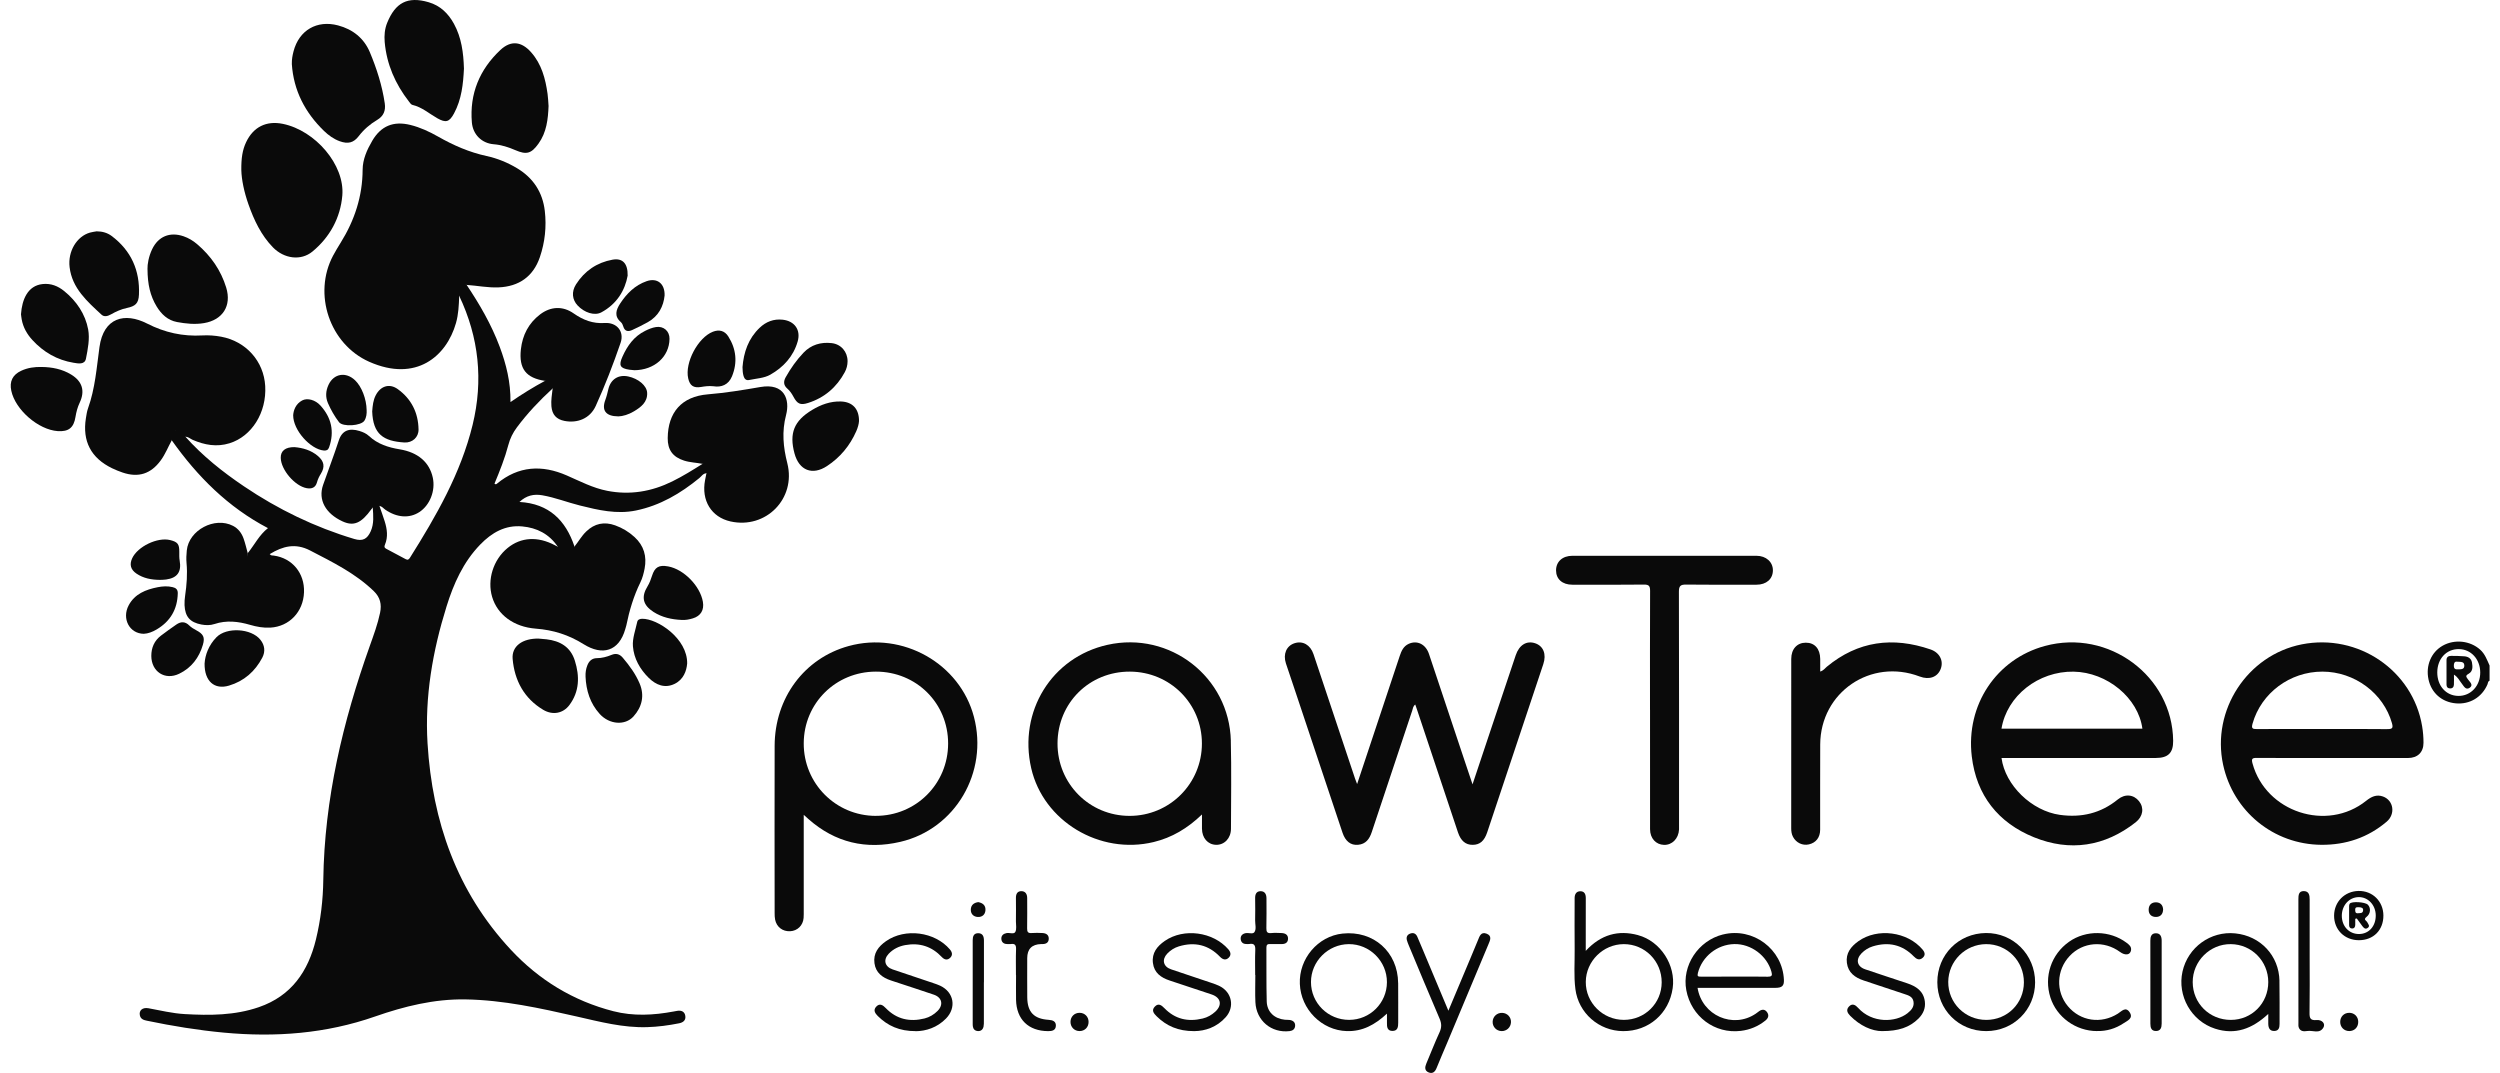 <svg xmlns="http://www.w3.org/2000/svg" width="233" height="100" viewBox="0 0 233 100" fill="none"><path d="M65.837 44.11C65.525 44.119 65.381 44.389 65.18 44.554C63.428 45.988 61.526 47.113 59.276 47.578C57.483 47.947 55.767 47.542 54.048 47.113C52.872 46.819 51.735 46.366 50.535 46.159C49.761 46.027 49.062 46.168 48.414 46.783C51.171 46.939 52.722 48.496 53.541 50.931C53.661 51.315 53.418 51.579 53.172 51.762C52.887 51.978 52.683 51.66 52.488 51.501C52.29 51.342 51.978 51.273 51.972 50.937C51.183 49.77 50.04 49.188 48.678 49.063C47.085 48.913 45.828 49.648 44.761 50.748C43.177 52.38 42.274 54.405 41.614 56.532C40.321 60.681 39.58 64.931 39.847 69.284C40.291 76.54 42.571 83.101 47.607 88.512C50.232 91.332 53.418 93.282 57.167 94.245C59.027 94.722 60.908 94.623 62.78 94.272C62.897 94.251 63.011 94.227 63.128 94.209C63.515 94.149 63.812 94.284 63.872 94.686C63.935 95.094 63.662 95.298 63.296 95.37C62.312 95.568 61.322 95.7 60.317 95.73C58.07 95.799 55.923 95.232 53.76 94.74C50.334 93.96 46.902 93.201 43.366 93.144C40.456 93.099 37.675 93.789 34.966 94.734C30.368 96.342 25.664 96.69 20.855 96.24C18.447 96.015 16.068 95.625 13.704 95.133C13.413 95.073 13.122 94.998 13.038 94.644C12.93 94.179 13.275 93.864 13.839 93.969C14.958 94.173 16.062 94.446 17.205 94.512C19.547 94.647 21.875 94.644 24.134 93.864C27.164 92.817 28.721 90.534 29.447 87.552C29.888 85.732 30.107 83.872 30.131 82.012C30.233 74.471 31.954 67.259 34.465 60.201C34.825 59.187 35.2 58.176 35.422 57.117C35.587 56.334 35.443 55.674 34.831 55.086C33.103 53.424 30.998 52.392 28.904 51.306C27.524 50.589 26.354 50.907 25.16 51.63C25.142 51.792 25.022 51.861 24.884 51.888C24.446 51.975 24.02 52.107 23.585 52.188C23.12 52.275 22.961 52.044 23.099 51.543C23.723 50.772 24.161 49.855 24.974 49.221C21.251 47.275 18.399 44.41 16.008 41.038C15.864 40.609 16.029 40.189 16.389 40.078C16.803 39.949 17.136 40.261 17.274 40.696C18.876 42.493 20.747 43.981 22.733 45.322C25.916 47.473 29.339 49.132 33.022 50.233C33.793 50.463 34.225 50.251 34.555 49.507C34.87 48.796 34.789 48.049 34.741 47.308C34.666 47.053 34.783 46.858 35.011 46.804C35.236 46.753 35.374 46.903 35.362 47.149C35.527 47.626 35.698 48.1 35.851 48.58C36.079 49.303 36.181 50.038 35.878 50.763C35.803 50.943 35.812 51.048 35.986 51.141C36.592 51.459 37.198 51.78 37.798 52.107C37.996 52.215 38.095 52.161 38.212 51.975C40.657 48.085 42.943 44.116 44.047 39.601C45.057 35.456 44.635 31.442 42.802 27.584C42.523 27.29 42.592 26.921 42.628 26.585C42.667 26.201 43.033 26.183 43.477 26.531C44.7 28.355 45.798 30.248 46.572 32.318C47.178 33.944 47.598 35.603 47.577 37.471C48.675 36.718 49.728 36.068 50.823 35.48C51.09 35.234 51.411 35.102 51.669 35.414C51.885 35.675 51.798 35.99 51.504 36.206C50.286 37.322 49.155 38.515 48.168 39.841C47.802 40.333 47.535 40.87 47.379 41.467C47.052 42.712 46.575 43.903 46.086 45.076C46.203 45.181 46.266 45.118 46.32 45.076C48.321 43.414 50.517 43.306 52.821 44.311C54.057 44.851 55.257 45.484 56.597 45.745C58.718 46.159 60.728 45.817 62.654 44.869C63.641 44.383 64.571 43.801 65.498 43.219C65.678 42.973 65.894 42.997 66.101 43.165C66.284 43.315 66.233 43.516 66.155 43.702C66.089 43.858 66.053 44.044 65.846 44.095L65.837 44.11Z" fill="#0A0A0A"></path><path d="M43.471 26.553C42.981 26.411 42.747 26.587 42.769 27.081C42.778 27.255 42.787 27.432 42.796 27.606C42.766 28.449 42.73 29.298 42.496 30.113C41.617 33.197 38.791 35.657 34.415 33.719C30.713 32.078 29.15 27.39 31.043 23.826C31.265 23.412 31.508 23.007 31.757 22.608C33.047 20.532 33.785 18.297 33.797 15.829C33.8 14.851 34.205 13.957 34.694 13.12C35.51 11.731 36.677 11.257 38.245 11.644C39.169 11.872 40.021 12.271 40.84 12.736C42.262 13.546 43.741 14.191 45.352 14.542C46.348 14.758 47.296 15.145 48.181 15.673C49.702 16.582 50.575 17.919 50.776 19.662C50.944 21.12 50.791 22.569 50.317 23.961C49.702 25.77 48.37 26.706 46.462 26.784C45.454 26.826 44.47 26.619 43.471 26.553Z" fill="#0A0A0A"></path><path d="M17.267 40.709C17.249 40.7 17.231 40.694 17.216 40.682C16.322 39.95 16.442 39.782 16.001 41.051C15.662 41.666 15.407 42.328 14.987 42.901C14.066 44.164 12.905 44.545 11.42 44.038C11.087 43.924 10.758 43.792 10.443 43.639C8.481 42.688 7.662 41.117 8.007 38.972C8.058 38.663 8.1 38.345 8.205 38.054C8.868 36.209 9.006 34.271 9.27 32.351C9.651 29.591 11.627 29.093 13.709 30.155C15.374 31.004 17.039 31.364 18.86 31.262C19.448 31.229 20.036 31.274 20.618 31.382C22.93 31.814 24.586 33.665 24.718 35.978C24.859 38.447 23.47 40.667 21.392 41.312C20.198 41.681 19.07 41.477 17.957 40.994C17.729 40.895 17.543 40.691 17.267 40.712V40.709Z" fill="#0A0A0A"></path><path d="M51.972 50.944C52.11 51.046 52.251 51.145 52.386 51.247C52.884 51.629 53.27 51.525 53.544 50.935C53.913 50.479 54.198 49.96 54.624 49.546C55.41 48.778 56.322 48.598 57.336 48.964C58.005 49.204 58.611 49.57 59.139 50.053C60.012 50.851 60.297 51.85 60.078 52.993C59.994 53.431 59.877 53.881 59.682 54.28C59.055 55.558 58.656 56.901 58.374 58.287C58.35 58.401 58.311 58.512 58.278 58.626C57.684 60.717 56.139 61.131 54.399 60.042C52.998 59.163 51.555 58.713 49.938 58.59C47.872 58.431 46.36 57.288 45.868 55.636C45.388 54.022 45.976 52.159 47.308 51.073C48.55 50.059 50.115 49.966 51.714 50.815C51.801 50.86 51.888 50.902 51.975 50.947L51.972 50.944Z" fill="#0A0A0A"></path><path d="M65.837 44.11C65.87 44.02 65.897 43.927 65.936 43.837C66.118 43.399 65.969 43.198 65.489 43.234C64.913 43.117 64.319 43.108 63.755 42.928C62.705 42.592 62.219 41.929 62.231 40.828C62.255 38.446 63.515 36.953 65.975 36.752C67.625 36.617 69.239 36.353 70.862 36.071C73.118 35.678 73.636 37.246 73.264 38.668C72.854 40.228 72.995 41.671 73.379 43.18C74.21 46.468 71.381 49.336 68.084 48.598C66.299 48.199 65.345 46.645 65.714 44.74C65.756 44.527 65.798 44.317 65.84 44.107L65.837 44.11Z" fill="#0A0A0A"></path><path d="M23.096 51.556C23.066 52.063 23.234 52.219 23.75 52.015C24.197 51.838 24.686 51.766 25.157 51.646C25.238 51.799 25.388 51.763 25.52 51.781C27.245 52.021 28.4 53.422 28.334 55.201C28.268 57.024 26.966 58.389 25.208 58.494C24.551 58.533 23.918 58.416 23.294 58.233C22.199 57.915 21.104 57.789 19.994 58.158C19.596 58.29 19.184 58.284 18.77 58.206C17.712 58.005 17.25 57.483 17.199 56.401C17.187 56.109 17.211 55.812 17.253 55.522C17.4 54.511 17.481 53.497 17.385 52.474C17.349 52.087 17.37 51.688 17.409 51.298C17.601 49.405 20.012 48.127 21.716 49.009C22.214 49.267 22.526 49.693 22.706 50.203C22.862 50.644 22.964 51.106 23.09 51.559L23.096 51.556Z" fill="#0A0A0A"></path><path d="M51.495 36.227C51.675 35.627 51.45 35.385 50.818 35.501C49.027 35.237 48.346 34.373 48.547 32.555C48.694 31.232 49.267 30.116 50.341 29.3C51.322 28.556 52.449 28.5 53.46 29.207C54.345 29.825 55.248 30.179 56.361 30.104C57.483 30.032 58.203 30.89 57.84 31.949C57.156 33.944 56.394 35.918 55.521 37.838C54.981 39.02 53.805 39.461 52.611 39.23C51.846 39.08 51.459 38.642 51.391 37.865C51.343 37.313 51.444 36.77 51.502 36.227H51.495Z" fill="#0A0A0A"></path><path d="M35.358 47.167C34.995 46.606 34.877 47.005 34.736 47.323C34.697 47.365 34.653 47.404 34.62 47.449C33.66 48.781 32.958 49.075 31.902 48.583C30.357 47.863 29.622 46.594 30.114 45.19C30.597 43.81 31.122 42.446 31.575 41.051C31.881 40.112 32.553 39.872 33.507 40.169C33.831 40.268 34.14 40.403 34.383 40.631C35.193 41.387 36.185 41.702 37.247 41.876C38.957 42.158 40.025 43.079 40.337 44.518C40.598 45.727 40.07 47.077 39.089 47.722C38.156 48.334 36.98 48.25 35.897 47.494C35.723 47.374 35.597 47.176 35.358 47.161V47.167Z" fill="#0A0A0A"></path><path d="M27.2 5.953C27.188 5.551 27.259 5.161 27.358 4.783C27.872 2.815 29.539 1.846 31.507 2.368C32.884 2.731 33.922 3.568 34.465 4.855C35.107 6.385 35.617 7.975 35.86 9.634C35.959 10.312 35.749 10.822 35.152 11.176C34.489 11.572 33.913 12.061 33.439 12.681C32.956 13.315 32.434 13.44 31.666 13.165C31.102 12.96 30.625 12.616 30.199 12.204C28.429 10.489 27.361 8.437 27.197 5.953H27.2Z" fill="#0A0A0A"></path><path d="M43.24 6.394C43.171 7.816 43.024 9.256 42.316 10.57C41.878 11.38 41.551 11.47 40.756 11.02C39.994 10.588 39.325 9.982 38.434 9.775C38.305 9.745 38.2 9.574 38.104 9.451C36.838 7.819 36.037 5.992 35.854 3.923C35.8 3.311 35.854 2.69 36.085 2.126C36.847 0.251 37.981 -0.367 39.946 0.206C41.026 0.521 41.773 1.244 42.304 2.21C43.012 3.503 43.195 4.912 43.24 6.391V6.394Z" fill="#0A0A0A"></path><path d="M9.018 21.561C9.534 21.561 10.014 21.699 10.41 21.996C12.225 23.361 13.047 25.212 12.951 27.456C12.915 28.284 12.618 28.538 11.814 28.706C11.289 28.817 10.809 29.037 10.347 29.297C10.056 29.462 9.717 29.564 9.462 29.328C8.125 28.089 6.721 26.868 6.487 24.9C6.31 23.415 7.162 22.026 8.385 21.678C8.589 21.621 8.805 21.597 9.018 21.558V21.561Z" fill="#0A0A0A"></path><path d="M1.958 29.276C2.051 27.935 2.57 26.624 3.97 26.474C4.747 26.39 5.407 26.66 5.986 27.131C7.135 28.067 7.954 29.276 8.218 30.707C8.377 31.574 8.188 32.537 8.011 33.428C7.897 34.007 7.285 33.881 6.856 33.809C5.329 33.557 4.054 32.822 3.014 31.685C2.513 31.139 2.159 30.512 2.024 29.777C1.988 29.585 1.97 29.39 1.955 29.273L1.958 29.276Z" fill="#0A0A0A"></path><path d="M54.574 63.051C54.556 62.691 54.61 62.34 54.742 62.007C54.898 61.608 55.177 61.344 55.624 61.341C56.107 61.338 56.557 61.215 56.995 61.035C57.421 60.861 57.757 60.96 58.045 61.302C58.672 62.04 59.245 62.826 59.617 63.711C60.084 64.82 59.844 65.882 59.041 66.773C58.258 67.64 56.8 67.532 55.9 66.548C55 65.561 54.628 64.362 54.571 63.048L54.574 63.051Z" fill="#0A0A0A"></path><path d="M64.041 61.854C63.987 62.52 63.708 63.33 62.877 63.735C61.974 64.176 61.149 63.852 60.465 63.18C59.64 62.37 59.079 61.368 58.989 60.24C58.929 59.493 59.229 58.714 59.391 57.955C59.436 57.742 59.637 57.673 59.856 57.67C61.245 57.649 64.086 59.487 64.044 61.854H64.041Z" fill="#0A0A0A"></path><path d="M78.994 33.671C78.991 34.031 78.901 34.379 78.733 34.688C77.974 36.095 76.837 37.073 75.31 37.556C74.584 37.787 74.302 37.64 73.939 36.956C73.789 36.677 73.612 36.419 73.372 36.212C73.013 35.897 73.013 35.54 73.228 35.156C73.69 34.331 74.236 33.557 74.884 32.876C75.586 32.135 76.501 31.862 77.515 31.979C78.388 32.078 78.994 32.786 78.994 33.671Z" fill="#0A0A0A"></path><path d="M69.2 34.238C69.311 32.828 69.746 31.553 70.796 30.552C71.392 29.982 72.109 29.706 72.943 29.796C74.053 29.916 74.65 30.744 74.344 31.82C73.948 33.215 73.009 34.232 71.791 34.922C71.222 35.246 70.484 35.276 69.815 35.417C69.545 35.474 69.383 35.324 69.302 35.054C69.221 34.784 69.209 34.514 69.203 34.235L69.2 34.238Z" fill="#0A0A0A"></path><path d="M14.102 61.131C14.102 60.36 14.384 59.712 15.002 59.241C15.467 58.884 15.95 58.545 16.433 58.209C16.856 57.915 17.258 57.909 17.648 58.302C17.825 58.479 18.053 58.611 18.275 58.731C18.947 59.088 19.121 59.385 18.908 60.099C18.554 61.299 17.84 62.244 16.7 62.793C15.374 63.432 14.111 62.604 14.102 61.134V61.131Z" fill="#0A0A0A"></path><path d="M13.396 59.07C12.055 59.052 11.335 57.648 11.995 56.412C12.562 55.35 13.585 54.948 14.694 54.729C15.156 54.636 15.627 54.609 16.098 54.723C16.404 54.795 16.575 54.951 16.569 55.29C16.536 56.781 15.882 57.906 14.598 58.665C14.205 58.899 13.789 59.055 13.396 59.07Z" fill="#0A0A0A"></path><path d="M61.941 27.537C61.839 28.538 61.389 29.456 60.381 30.023C59.904 30.29 59.412 30.533 58.914 30.761C58.542 30.929 58.227 30.89 58.089 30.425C58.047 30.278 57.972 30.116 57.861 30.02C57.216 29.462 57.42 28.871 57.795 28.296C58.407 27.357 59.181 26.586 60.261 26.208C61.236 25.866 61.974 26.421 61.941 27.54V27.537Z" fill="#0A0A0A"></path><path d="M34.171 38.231C34.186 38.531 34.159 38.888 33.967 39.2C33.664 39.695 31.948 39.806 31.597 39.347C31.18 38.801 30.838 38.198 30.565 37.571C30.319 37.004 30.358 36.422 30.622 35.858C31.111 34.814 32.236 34.625 33.094 35.444C33.703 36.026 34.156 37.178 34.171 38.231Z" fill="#0A0A0A"></path><path d="M59.105 34.502C59.012 34.493 58.835 34.481 58.661 34.457C57.77 34.328 57.653 34.04 58.013 33.242C58.475 32.21 59.093 31.346 60.134 30.833C60.452 30.674 60.779 30.539 61.13 30.482C61.847 30.365 62.411 30.86 62.399 31.583C62.375 33.245 61.001 34.496 59.105 34.505V34.502Z" fill="#0A0A0A"></path><path d="M27.324 38.696C27.36 38.207 27.573 37.643 28.155 37.325C28.644 37.058 29.388 37.271 29.858 37.787C30.893 38.921 31.184 40.22 30.674 41.684C30.587 41.93 30.438 42.011 30.186 41.99C28.941 41.879 27.318 40.106 27.324 38.699V38.696Z" fill="#0A0A0A"></path><path d="M22.491 15.849C22.479 14.745 22.596 13.975 22.938 13.252C23.61 11.83 24.824 11.227 26.369 11.545C29.387 12.169 32.147 15.367 31.904 18.225C31.727 20.292 30.746 22.098 29.126 23.439C28.049 24.333 26.48 24.12 25.439 23.055C24.335 21.921 23.678 20.52 23.157 19.047C22.755 17.913 22.512 16.746 22.491 15.849Z" fill="#0A0A0A"></path><path d="M51.127 9.853C51.079 11.113 50.944 12.336 50.185 13.389C49.519 14.316 49.072 14.445 48.034 13.995C47.383 13.713 46.726 13.5 46.006 13.443C44.908 13.353 44.074 12.546 43.978 11.412C43.753 8.74 44.698 6.475 46.633 4.66C47.62 3.736 48.607 3.859 49.504 4.876C50.479 5.98 50.836 7.339 51.034 8.755C51.085 9.124 51.097 9.496 51.124 9.856L51.127 9.853Z" fill="#0A0A0A"></path><path d="M13.745 25.088C13.733 24.623 13.856 23.913 14.171 23.244C14.744 22.032 15.83 21.585 17.105 22.02C17.576 22.182 17.996 22.434 18.371 22.755C19.655 23.849 20.588 25.187 21.083 26.804C21.602 28.502 20.756 29.819 19.016 30.113C18.167 30.257 17.33 30.167 16.502 30.014C15.635 29.855 15.041 29.288 14.597 28.559C14.003 27.578 13.754 26.501 13.748 25.091L13.745 25.088Z" fill="#0A0A0A"></path><path d="M50.226 59.52C50.385 59.535 50.661 59.553 50.934 59.583C52.202 59.733 53.174 60.291 53.576 61.575C54.032 63.026 54.014 64.448 53.063 65.717C52.484 66.488 51.516 66.683 50.628 66.155C48.849 65.093 47.952 63.422 47.778 61.41C47.676 60.222 48.693 59.484 50.226 59.517V59.52Z" fill="#0A0A0A"></path><path d="M3.877 34.202C4.852 34.214 5.788 34.394 6.634 34.91C7.669 35.54 7.944 36.431 7.429 37.523C7.225 37.955 7.108 38.404 7.033 38.869C6.874 39.865 6.391 40.249 5.383 40.18C3.574 40.054 1.435 38.2 1.054 36.425C0.865 35.555 1.171 34.928 1.981 34.553C2.581 34.274 3.217 34.187 3.874 34.202H3.877Z" fill="#0A0A0A"></path><path d="M80.056 39.263C80.047 39.494 79.954 39.854 79.801 40.196C79.207 41.54 78.301 42.635 77.074 43.438C75.709 44.335 74.479 43.843 74.05 42.269C73.537 40.379 74.002 39.221 75.694 38.204C76.516 37.709 77.398 37.388 78.367 37.418C79.447 37.451 80.077 38.102 80.059 39.266L80.056 39.263Z" fill="#0A0A0A"></path><path d="M19.067 61.844C19.118 61.029 19.457 60.126 20.171 59.394C21.113 58.425 23.417 58.557 24.268 59.625C24.674 60.132 24.745 60.717 24.451 61.283C23.779 62.573 22.739 63.485 21.341 63.899C19.991 64.301 19.049 63.5 19.067 61.847V61.844Z" fill="#0A0A0A"></path><path d="M63.528 57.778C62.595 57.736 61.701 57.541 60.906 57.031C59.913 56.395 59.739 55.636 60.351 54.643C60.537 54.34 60.657 54.013 60.765 53.674C61.026 52.852 61.41 52.633 62.271 52.789C63.731 53.056 65.258 54.613 65.51 56.092C65.639 56.854 65.312 57.409 64.575 57.631C64.239 57.733 63.891 57.805 63.531 57.775L63.528 57.778Z" fill="#0A0A0A"></path><path d="M66.487 35.998C66.028 35.953 65.68 36.01 65.332 36.067C64.636 36.181 64.294 35.941 64.141 35.27C63.806 33.809 65.047 31.46 66.442 30.917C67.024 30.692 67.534 30.815 67.879 31.358C68.62 32.528 68.746 33.788 68.224 35.069C67.897 35.872 67.219 36.121 66.49 35.998H66.487Z" fill="#0A0A0A"></path><path d="M58.497 25.692C58.251 27.057 57.495 28.331 56.046 29.111C55.407 29.456 54.45 29.136 53.826 28.463C53.34 27.939 53.236 27.21 53.685 26.502C54.477 25.254 55.638 24.462 57.093 24.201C58.014 24.036 58.521 24.543 58.497 25.692Z" fill="#0A0A0A"></path><path d="M34.691 38.32C34.73 37.786 34.784 37.303 35.012 36.853C35.453 35.986 36.281 35.699 37.067 36.263C38.336 37.174 38.984 38.467 39.008 40.027C39.02 40.744 38.441 41.284 37.685 41.239C35.741 41.116 34.757 40.483 34.688 38.32H34.691Z" fill="#0A0A0A"></path><path d="M14.976 54.045C14.079 54.045 13.356 53.889 12.72 53.46C12.175 53.091 12.049 52.614 12.319 52.032C12.825 50.934 14.682 50.044 15.855 50.334C16.56 50.508 16.716 50.712 16.71 51.435C16.71 51.708 16.698 51.987 16.746 52.254C16.929 53.292 16.53 53.865 15.486 54.009C15.273 54.039 15.057 54.039 14.976 54.042V54.045Z" fill="#0A0A0A"></path><path d="M57.618 38.806C56.439 38.797 56.061 38.236 56.415 37.279C56.538 36.949 56.619 36.604 56.7 36.262C56.919 35.347 57.636 34.889 58.557 35.087C59.483 35.285 60.285 35.935 60.315 36.616C60.353 37.48 59.739 37.945 59.082 38.338C58.587 38.635 58.044 38.8 57.615 38.809L57.618 38.806Z" fill="#0A0A0A"></path><path d="M27.449 41.672C28.22 41.741 28.988 41.954 29.627 42.497C30.215 42.995 30.302 43.514 29.903 44.156C29.744 44.407 29.621 44.668 29.543 44.953C29.405 45.451 29.057 45.58 28.589 45.499C27.488 45.307 26.189 43.792 26.165 42.674C26.15 42.023 26.597 41.66 27.452 41.672H27.449Z" fill="#0A0A0A"></path><path d="M126.482 73.079C127.832 69.026 129.143 65.087 130.451 61.146C130.61 60.672 130.799 60.228 131.297 60.003C132.08 59.652 132.875 60.036 133.181 60.951C134.279 64.217 135.365 67.49 136.454 70.76C136.7 71.501 136.949 72.242 137.24 73.103C137.792 71.447 138.307 69.908 138.82 68.369C139.633 65.936 140.449 63.503 141.265 61.071C141.589 60.108 142.279 59.685 143.077 59.952C143.845 60.21 144.145 60.969 143.836 61.895C142.096 67.121 140.353 72.344 138.61 77.566C138.337 78.379 137.927 78.733 137.258 78.739C136.598 78.745 136.151 78.373 135.884 77.581C134.624 73.808 133.367 70.034 132.107 66.26C132.044 66.074 131.981 65.891 131.903 65.663C131.69 65.819 131.681 66.041 131.621 66.224C130.361 69.998 129.098 73.769 127.85 77.545C127.634 78.196 127.298 78.673 126.563 78.736C125.885 78.796 125.391 78.409 125.121 77.605C123.63 73.145 122.142 68.684 120.651 64.223C120.384 63.425 120.108 62.627 119.847 61.827C119.565 60.96 119.895 60.195 120.648 59.949C121.419 59.697 122.127 60.102 122.418 60.969C123.711 64.832 125.001 68.696 126.29 72.563C126.332 72.689 126.383 72.815 126.485 73.082L126.482 73.079Z" fill="#0A0A0A"></path><path d="M90.771 66.815C89.466 61.842 84.138 58.827 79.099 60.21C74.968 61.344 72.208 65.04 72.196 69.515C72.181 74.717 72.193 79.921 72.196 85.123C72.196 85.318 72.202 85.516 72.241 85.708C72.376 86.395 72.937 86.824 73.639 86.791C74.32 86.761 74.842 86.251 74.896 85.552C74.914 85.318 74.908 85.081 74.908 84.847C74.908 81.925 74.908 79.003 74.908 75.941C75.124 76.136 75.238 76.238 75.352 76.34C77.836 78.538 80.731 79.204 83.91 78.46C89.049 77.263 92.127 71.975 90.771 66.815ZM81.625 76.04C77.89 76.034 74.893 73.016 74.908 69.275C74.92 65.546 77.887 62.601 81.628 62.595C85.407 62.589 88.371 65.543 88.365 69.305C88.359 73.055 85.368 76.043 81.625 76.037V76.04Z" fill="#0A0A0A"></path><path d="M114.715 69.047C114.571 63.09 109.027 58.8 103.214 60.099C98.018 61.26 94.898 66.315 96.11 71.6C97.241 76.535 102.491 79.694 107.519 78.479C109.219 78.068 110.668 77.21 112.024 75.908C112.024 76.451 112.024 76.841 112.024 77.231C112.03 78.101 112.567 78.716 113.335 78.737C114.115 78.758 114.727 78.119 114.727 77.237C114.733 74.507 114.778 71.774 114.712 69.047H114.715ZM105.278 76.04C101.537 76.04 98.552 73.04 98.561 69.287C98.57 65.514 101.531 62.577 105.314 62.595C109.048 62.613 112.018 65.577 112.018 69.296C112.018 73.034 109.012 76.04 105.278 76.04Z" fill="#0A0A0A"></path><path d="M153.78 66.15C153.78 62.457 153.771 58.764 153.789 55.074C153.789 54.621 153.687 54.477 153.211 54.483C150.991 54.51 148.768 54.498 146.548 54.495C145.612 54.495 145.027 53.977 145.024 53.16C145.024 52.351 145.618 51.802 146.542 51.799C152.263 51.796 157.98 51.796 163.701 51.799C164.601 51.799 165.237 52.378 165.234 53.157C165.231 53.962 164.625 54.495 163.701 54.495C161.52 54.495 159.336 54.513 157.155 54.483C156.627 54.477 156.471 54.603 156.474 55.152C156.495 62.361 156.486 69.566 156.486 76.775C156.486 76.952 156.492 77.129 156.486 77.306C156.444 78.154 155.844 78.766 155.085 78.743C154.329 78.719 153.789 78.133 153.786 77.288C153.78 74.204 153.783 71.12 153.783 68.039C153.783 67.412 153.783 66.782 153.783 66.156L153.78 66.15Z" fill="#0A0A0A"></path><path d="M169.641 62.589C169.95 62.499 170.079 62.292 170.253 62.145C173.165 59.736 176.414 59.322 179.927 60.528C180.788 60.825 181.157 61.599 180.875 62.34C180.581 63.111 179.81 63.39 178.916 63.051C174.365 61.317 169.671 64.512 169.644 69.377C169.629 72.029 169.644 74.678 169.638 77.33C169.638 78.059 169.242 78.548 168.588 78.698C168 78.833 167.4 78.548 167.109 77.996C166.977 77.747 166.941 77.477 166.941 77.198C166.941 71.936 166.938 66.672 166.944 61.41C166.944 60.48 167.493 59.898 168.306 59.898C169.131 59.898 169.632 60.465 169.644 61.413C169.644 61.59 169.644 61.767 169.644 61.944C169.644 62.139 169.644 62.337 169.644 62.589H169.641Z" fill="#0A0A0A"></path><path d="M231.155 60.552C230.219 59.709 228.761 59.547 227.648 60.183C226.584 60.792 226.062 62.034 226.335 63.318C226.602 64.578 227.576 65.435 228.875 65.552C230.177 65.672 231.317 64.985 231.833 63.782C231.884 63.666 231.863 63.498 232.028 63.444V62.028C231.791 61.503 231.605 60.954 231.152 60.549L231.155 60.552ZM229.109 64.859C227.963 64.841 227.145 63.917 227.154 62.655C227.163 61.395 227.999 60.492 229.154 60.495C230.291 60.498 231.152 61.431 231.158 62.67C231.164 63.926 230.273 64.877 229.109 64.859Z" fill="#0A0A0A"></path><path d="M190.584 60.204C186.073 61.425 183.202 65.696 183.769 70.493C184.198 74.126 186.235 76.684 189.567 78.034C192.924 79.393 196.155 78.907 199.047 76.636C199.74 76.091 199.848 75.287 199.359 74.672C198.858 74.045 198.057 73.958 197.382 74.507C195.792 75.802 193.986 76.225 191.976 75.944C189.357 75.578 186.88 73.19 186.541 70.643H187.189C191.766 70.643 196.347 70.643 200.925 70.643C202.07 70.643 202.55 70.166 202.538 69.047C202.475 63.003 196.521 58.596 190.584 60.204ZM186.538 67.913C187.039 64.853 189.972 62.544 193.26 62.598C196.386 62.652 199.287 65.048 199.671 67.913H186.538Z" fill="#0A0A0A"></path><path d="M225.744 67.691C224.88 62.484 219.781 59.016 214.525 60.054C209.45 61.056 206.096 66.188 207.194 71.273C208.136 75.626 211.898 78.703 216.355 78.736C218.635 78.751 220.687 78.067 222.439 76.58C223.276 75.869 223.09 74.594 222.094 74.234C221.494 74.018 221.008 74.249 220.528 74.633C216.868 77.564 211.172 75.683 209.936 71.159C209.816 70.721 209.897 70.634 210.335 70.637C212.674 70.655 215.014 70.646 217.354 70.646C219.712 70.646 222.073 70.649 224.43 70.646C225.324 70.646 225.876 70.106 225.87 69.221C225.87 68.711 225.828 68.198 225.744 67.697V67.691ZM222.493 67.955C220.468 67.931 218.443 67.943 216.421 67.943C214.396 67.943 212.371 67.934 210.35 67.949C209.939 67.952 209.807 67.901 209.939 67.439C210.74 64.599 213.412 62.592 216.448 62.595C219.448 62.595 222.148 64.614 222.931 67.403C223.057 67.853 222.967 67.958 222.496 67.952L222.493 67.955Z" fill="#0A0A0A"></path><path d="M230.076 62.793C230.478 62.58 230.46 62.142 230.388 61.743C230.316 61.353 230.025 61.197 229.668 61.167C229.257 61.134 228.846 61.128 228.435 61.128C228.195 61.128 228.015 61.233 228.015 61.512C228.015 62.277 228.015 63.042 228.015 63.807C228.015 64.008 228.108 64.146 228.327 64.161C228.573 64.176 228.693 64.032 228.705 63.81C228.72 63.543 228.708 63.273 228.708 62.874C229.11 63.135 229.218 63.441 229.413 63.675C229.617 63.924 229.794 64.362 230.178 64.098C230.559 63.834 230.169 63.549 230.01 63.312C229.872 63.102 229.725 62.982 230.079 62.796L230.076 62.793ZM229.14 62.382C228.894 62.394 228.696 62.4 228.699 62.04C228.702 61.71 228.837 61.635 229.035 61.671C229.365 61.695 229.665 61.65 229.674 62.022C229.683 62.391 229.395 62.37 229.14 62.385V62.382Z" fill="#0A0A0A"></path><path d="M111.295 96.101C109.789 96.104 108.712 95.612 107.803 94.721C107.536 94.457 107.29 94.169 107.629 93.816C107.971 93.456 108.259 93.692 108.526 93.966C109.522 94.991 110.728 95.258 112.093 94.925C112.54 94.817 112.933 94.593 113.269 94.284C113.935 93.665 113.788 92.973 112.921 92.682C111.622 92.244 110.32 91.812 109.018 91.386C108.202 91.116 107.566 90.669 107.452 89.748C107.338 88.812 107.845 88.188 108.565 87.69C110.332 86.475 113.05 86.838 114.475 88.47C114.7 88.728 114.769 89.001 114.52 89.253C114.241 89.532 113.953 89.43 113.701 89.169C112.627 88.053 111.343 87.759 109.876 88.2C109.456 88.326 109.09 88.56 108.787 88.878C108.259 89.439 108.412 90.09 109.138 90.339C110.398 90.771 111.661 91.185 112.924 91.611C113.182 91.698 113.446 91.788 113.689 91.914C114.817 92.49 115.084 93.846 114.244 94.796C113.407 95.741 112.312 96.095 111.298 96.101H111.295Z" fill="#0A0A0A"></path><path d="M85.352 96.102C83.816 96.108 82.73 95.601 81.809 94.692C81.549 94.434 81.369 94.143 81.659 93.825C81.99 93.465 82.287 93.675 82.556 93.957C83.567 95.001 84.791 95.265 86.171 94.92C86.633 94.803 87.041 94.56 87.38 94.221C87.947 93.648 87.8 92.968 87.044 92.707C85.841 92.296 84.629 91.906 83.423 91.507C83.294 91.465 83.162 91.423 83.033 91.378C82.242 91.114 81.624 90.667 81.501 89.779C81.372 88.849 81.864 88.213 82.583 87.712C84.359 86.473 87.128 86.836 88.532 88.489C88.757 88.753 88.805 89.026 88.553 89.269C88.295 89.518 88.016 89.449 87.779 89.197C86.843 88.204 85.703 87.838 84.362 88.084C83.768 88.195 83.243 88.45 82.826 88.891C82.296 89.452 82.457 90.097 83.192 90.349C84.449 90.781 85.712 91.195 86.972 91.621C87.194 91.696 87.419 91.771 87.629 91.87C88.91 92.472 89.162 93.912 88.166 94.929C87.332 95.781 86.291 96.099 85.352 96.108V96.102Z" fill="#0A0A0A"></path><path d="M175.424 96.101C174.446 96.101 173.357 95.597 172.445 94.68C172.181 94.413 172.028 94.122 172.322 93.81C172.634 93.477 172.928 93.66 173.174 93.933C174.488 95.391 176.675 95.303 177.779 94.434C178.136 94.152 178.421 93.831 178.337 93.345C178.259 92.883 177.872 92.769 177.488 92.643C176.222 92.232 174.965 91.797 173.699 91.383C172.88 91.113 172.247 90.651 172.13 89.742C172.013 88.839 172.502 88.221 173.198 87.723C174.974 86.454 177.782 86.823 179.189 88.506C179.417 88.779 179.459 89.04 179.186 89.274C178.883 89.532 178.616 89.394 178.367 89.139C177.287 88.032 175.997 87.753 174.536 88.203C174.137 88.326 173.789 88.548 173.495 88.848C172.928 89.436 173.072 90.081 173.84 90.342C175.136 90.783 176.438 91.206 177.737 91.638C178.583 91.92 179.273 92.361 179.396 93.339C179.474 93.966 179.243 94.491 178.802 94.931C177.959 95.769 176.921 96.098 175.424 96.098V96.101Z" fill="#0A0A0A"></path><path d="M134.99 94.197C135.698 92.511 136.373 90.909 137.045 89.307C137.279 88.749 137.516 88.188 137.744 87.627C137.894 87.258 138.026 86.811 138.553 87.019C139.078 87.225 138.883 87.63 138.724 88.005C137.438 91.071 136.154 94.14 134.87 97.206C134.546 97.983 134.204 98.751 133.892 99.534C133.745 99.906 133.508 100.109 133.127 99.939C132.767 99.779 132.791 99.459 132.929 99.135C133.34 98.163 133.721 97.176 134.162 96.216C134.366 95.772 134.369 95.406 134.174 94.95C133.19 92.67 132.245 90.372 131.285 88.08C131.225 87.936 131.168 87.789 131.126 87.639C131.048 87.358 131.132 87.126 131.414 87.016C131.717 86.895 131.954 86.995 132.089 87.294C132.257 87.669 132.41 88.05 132.569 88.428C133.364 90.321 134.156 92.214 134.987 94.194L134.99 94.197Z" fill="#0A0A0A"></path><path d="M195.431 96.096C193.47 96.09 191.688 94.806 191.1 92.973C190.476 91.02 191.169 88.944 192.843 87.768C194.414 86.662 196.637 86.701 198.185 87.858C198.425 88.038 198.671 88.224 198.611 88.572C198.536 89.013 198.071 89.076 197.591 88.725C196.097 87.627 194.117 87.786 192.888 89.1C191.655 90.417 191.586 92.406 192.72 93.771C193.889 95.178 195.818 95.463 197.387 94.47C197.729 94.254 198.11 93.783 198.479 94.338C198.86 94.908 198.272 95.13 197.927 95.361C197.177 95.862 196.34 96.117 195.428 96.093L195.431 96.096Z" fill="#0A0A0A"></path><path d="M94.687 90.885C94.687 90.078 94.666 89.274 94.696 88.47C94.711 88.083 94.597 87.924 94.207 87.984C94.093 88.002 93.97 87.984 93.853 87.984C93.52 87.978 93.328 87.786 93.325 87.474C93.322 87.186 93.52 87.021 93.805 86.965C94.087 86.907 94.495 87.102 94.627 86.856C94.768 86.593 94.684 86.209 94.684 85.876C94.69 85.15 94.696 84.421 94.684 83.695C94.678 83.32 94.816 83.05 95.2 83.056C95.572 83.062 95.734 83.335 95.734 83.701C95.734 84.643 95.746 85.588 95.728 86.529C95.722 86.859 95.815 86.986 96.154 86.959C96.487 86.931 96.823 86.944 97.156 86.959C97.486 86.974 97.747 87.12 97.744 87.483C97.744 87.846 97.495 87.99 97.153 87.987C97.114 87.987 97.075 87.987 97.036 87.987C96.17 88.009 95.737 88.448 95.737 89.304C95.737 90.522 95.728 91.74 95.74 92.958C95.755 94.329 96.361 94.959 97.735 95.049C98.116 95.073 98.428 95.19 98.407 95.61C98.386 96.033 98.059 96.105 97.681 96.102C95.851 96.09 94.735 95.013 94.696 93.183C94.681 92.418 94.696 91.65 94.696 90.885H94.69H94.687Z" fill="#0A0A0A"></path><path d="M116.982 90.87C116.982 90.105 116.958 89.337 116.991 88.572C117.009 88.137 116.925 87.888 116.427 87.981C116.331 87.999 116.232 87.981 116.133 87.981C115.824 87.975 115.653 87.792 115.632 87.51C115.611 87.222 115.782 87.04 116.073 86.974C116.358 86.907 116.763 87.097 116.913 86.874C117.114 86.578 116.973 86.151 116.979 85.783C116.991 85.096 116.991 84.409 116.979 83.722C116.973 83.359 117.084 83.068 117.471 83.059C117.882 83.05 118.035 83.344 118.035 83.731C118.035 84.655 118.05 85.576 118.026 86.499C118.017 86.856 118.107 86.998 118.482 86.962C118.794 86.931 119.112 86.947 119.424 86.959C119.778 86.971 120.06 87.109 120.045 87.507C120.03 87.87 119.769 87.993 119.43 87.987C119.076 87.981 118.722 87.999 118.368 87.984C118.107 87.972 118.029 88.074 118.029 88.323C118.041 89.991 118.014 91.662 118.059 93.33C118.086 94.308 118.767 94.941 119.754 95.04C119.91 95.055 120.072 95.04 120.225 95.064C120.534 95.118 120.735 95.304 120.705 95.625C120.678 95.907 120.495 96.063 120.195 96.099C118.497 96.303 117.081 95.127 117.003 93.402C116.964 92.559 116.997 91.713 116.997 90.87C116.991 90.87 116.985 90.87 116.982 90.87Z" fill="#0A0A0A"></path><path d="M215.26 89.212C215.26 90.94 215.278 92.668 215.248 94.392C215.239 94.905 215.338 95.118 215.902 95.07C216.424 95.025 216.751 95.409 216.541 95.769C216.178 96.39 215.542 96.006 215.032 96.09C214.723 96.141 214.381 96.138 214.243 95.757C214.198 95.634 214.213 95.487 214.213 95.349C214.213 91.504 214.213 87.655 214.21 83.809C214.21 83.425 214.237 83.044 214.714 83.05C215.206 83.056 215.263 83.446 215.26 83.854C215.254 85.639 215.26 87.427 215.26 89.212Z" fill="#0A0A0A"></path><path d="M200.415 91.51C200.415 90.232 200.421 88.957 200.412 87.679C200.409 87.295 200.508 86.98 200.931 86.98C201.345 86.98 201.468 87.286 201.468 87.673C201.462 90.247 201.465 92.82 201.468 95.394C201.468 95.766 201.372 96.087 200.94 96.09C200.499 96.093 200.415 95.775 200.415 95.4C200.421 94.104 200.415 92.805 200.415 91.51Z" fill="#0A0A0A"></path><path d="M91.697 91.551C91.697 92.748 91.697 93.948 91.697 95.145C91.697 95.322 91.703 95.502 91.667 95.673C91.607 95.958 91.418 96.12 91.118 96.093C90.852 96.069 90.698 95.904 90.665 95.634C90.659 95.577 90.656 95.517 90.656 95.457C90.656 92.844 90.656 90.234 90.656 87.622C90.656 87.265 90.758 86.977 91.163 86.974C91.598 86.974 91.703 87.289 91.703 87.661C91.703 88.957 91.703 90.252 91.703 91.548L91.697 91.551Z" fill="#0A0A0A"></path><path d="M140.822 95.279C140.804 95.75 140.408 96.116 139.937 96.098C139.457 96.08 139.097 95.693 139.115 95.216C139.133 94.742 139.526 94.379 140.006 94.4C140.489 94.418 140.843 94.802 140.825 95.282L140.822 95.279Z" fill="#0A0A0A"></path><path d="M100.613 96.095C100.133 96.095 99.77 95.723 99.77 95.243C99.77 94.757 100.13 94.394 100.616 94.394C101.096 94.394 101.459 94.76 101.456 95.246C101.456 95.738 101.096 96.098 100.613 96.095Z" fill="#0A0A0A"></path><path d="M219.787 95.243C219.787 95.738 219.436 96.095 218.95 96.095C218.47 96.095 218.107 95.732 218.107 95.246C218.107 94.757 218.458 94.397 218.947 94.394C219.427 94.391 219.79 94.754 219.787 95.243Z" fill="#0A0A0A"></path><path d="M91.166 84.076C91.615 84.16 91.874 84.397 91.844 84.838C91.814 85.249 91.534 85.48 91.136 85.462C90.737 85.444 90.473 85.186 90.479 84.781C90.485 84.346 90.776 84.133 91.169 84.079L91.166 84.076Z" fill="#0A0A0A"></path><path d="M201.602 84.763C201.59 85.207 201.344 85.45 200.954 85.459C200.528 85.471 200.249 85.219 200.255 84.775C200.261 84.337 200.531 84.082 200.96 84.097C201.359 84.112 201.584 84.367 201.602 84.76V84.763Z" fill="#0A0A0A"></path><path d="M152.667 87.153C150.828 86.658 149.211 87.09 147.792 88.62C147.792 88.275 147.792 88.086 147.792 87.894C147.792 86.499 147.786 85.104 147.795 83.712C147.795 83.343 147.675 83.064 147.289 83.064C146.911 83.064 146.755 83.343 146.755 83.706C146.755 83.823 146.755 83.943 146.755 84.06C146.755 85.533 146.74 87.006 146.758 88.479C146.773 89.715 146.668 90.954 146.827 92.187C147.115 94.416 149.016 96.086 151.272 96.101C153.657 96.116 155.559 94.466 155.895 92.094C156.198 89.958 154.761 87.72 152.667 87.156V87.153ZM151.344 95.052C149.379 95.052 147.777 93.453 147.795 91.506C147.81 89.586 149.415 87.996 151.338 87.993C153.3 87.99 154.878 89.58 154.869 91.557C154.863 93.507 153.303 95.052 151.344 95.052Z" fill="#0A0A0A"></path><path d="M160.571 87.094C158.264 87.673 156.737 89.998 157.163 92.284C157.619 94.734 159.809 96.375 162.244 96.078C163.099 95.973 163.867 95.655 164.542 95.109C164.815 94.887 164.89 94.62 164.692 94.338C164.485 94.041 164.203 94.05 163.924 94.263C163.831 94.335 163.738 94.407 163.639 94.473C161.524 95.91 158.627 94.647 158.213 92.068H158.801C161.021 92.068 163.24 92.068 165.46 92.068C166.087 92.068 166.282 91.879 166.261 91.333C166.147 88.456 163.372 86.392 160.571 87.097V87.094ZM164.77 91.03C163.732 91.006 162.691 91.021 161.65 91.021C160.61 91.021 159.572 91.015 158.531 91.024C158.258 91.024 158.162 91.003 158.246 90.673C158.639 89.146 160.034 88.024 161.638 87.988C163.201 87.955 164.689 89.071 165.1 90.577C165.187 90.892 165.154 91.033 164.77 91.024V91.03Z" fill="#0A0A0A"></path><path d="M130.306 91.617C130.279 88.719 128.012 86.706 125.126 87.009C122.828 87.252 121.049 89.346 121.145 91.698C121.241 94.083 123.194 96.029 125.516 96.098C126.971 96.143 128.128 95.525 129.265 94.47C129.265 94.844 129.274 95.094 129.265 95.34C129.25 95.727 129.307 96.089 129.79 96.083C130.267 96.077 130.312 95.706 130.312 95.325C130.309 94.089 130.321 92.853 130.309 91.614L130.306 91.617ZM125.744 95.052C123.77 95.058 122.18 93.48 122.183 91.521C122.186 89.598 123.776 88.005 125.705 87.993C127.655 87.978 129.268 89.589 129.262 91.542C129.256 93.483 127.688 95.049 125.744 95.052Z" fill="#0A0A0A"></path><path d="M212.447 91.422C212.402 89.064 210.683 87.231 208.328 86.991C206.027 86.757 203.913 88.287 203.409 90.549C202.905 92.811 204.228 95.157 206.438 95.871C208.319 96.48 209.903 95.892 211.403 94.497C211.403 94.887 211.4 95.154 211.403 95.421C211.409 95.796 211.535 96.102 211.97 96.087C212.378 96.075 212.459 95.778 212.456 95.424C212.45 94.089 212.471 92.754 212.444 91.419L212.447 91.422ZM207.92 95.055C205.931 95.061 204.366 93.516 204.36 91.536C204.354 89.58 205.967 87.972 207.914 87.993C209.858 88.011 211.4 89.577 211.403 91.53C211.403 93.501 209.876 95.049 207.92 95.055Z" fill="#0A0A0A"></path><path d="M185.091 86.958C182.533 86.982 180.556 88.983 180.559 91.542C180.562 94.101 182.557 96.099 185.109 96.099C187.662 96.099 189.669 94.101 189.672 91.554C189.672 88.98 187.635 86.934 185.091 86.958ZM185.121 95.055C183.145 95.055 181.564 93.474 181.576 91.512C181.591 89.577 183.166 88.005 185.103 87.993C187.062 87.981 188.631 89.568 188.628 91.554C188.622 93.522 187.086 95.055 185.121 95.055Z" fill="#0A0A0A"></path><path d="M219.814 83.037C218.524 83.061 217.546 84.046 217.537 85.329C217.528 86.649 218.512 87.627 219.847 87.627C221.203 87.627 222.136 86.688 222.133 85.329C222.127 84.007 221.125 83.013 219.817 83.037H219.814ZM219.868 87.051C218.938 87.06 218.251 86.331 218.257 85.338C218.263 84.375 218.938 83.629 219.82 83.611C220.693 83.593 221.401 84.333 221.419 85.29C221.437 86.307 220.792 87.042 219.868 87.051Z" fill="#0A0A0A"></path><path d="M220.563 85.452C220.956 85.149 220.971 84.6 220.68 84.316C220.422 84.061 219.174 83.986 218.997 84.219C218.955 84.276 218.937 84.367 218.937 84.442C218.931 85.029 218.937 85.62 218.937 86.208C218.937 86.388 219.006 86.523 219.195 86.535C219.42 86.547 219.504 86.397 219.51 86.196C219.516 86.007 219.51 85.821 219.51 85.632C219.558 85.62 219.603 85.611 219.651 85.599C219.822 85.833 219.987 86.073 220.164 86.304C220.284 86.463 220.431 86.64 220.65 86.496C220.926 86.319 220.719 86.136 220.626 85.947C220.557 85.803 220.224 85.713 220.563 85.452ZM220.239 84.876C220.2 85.14 219.963 85.092 219.777 85.113C219.519 85.143 219.504 84.981 219.504 84.787C219.504 84.501 219.702 84.561 219.882 84.555C220.074 84.567 220.281 84.603 220.239 84.876Z" fill="#0A0A0A"></path></svg>